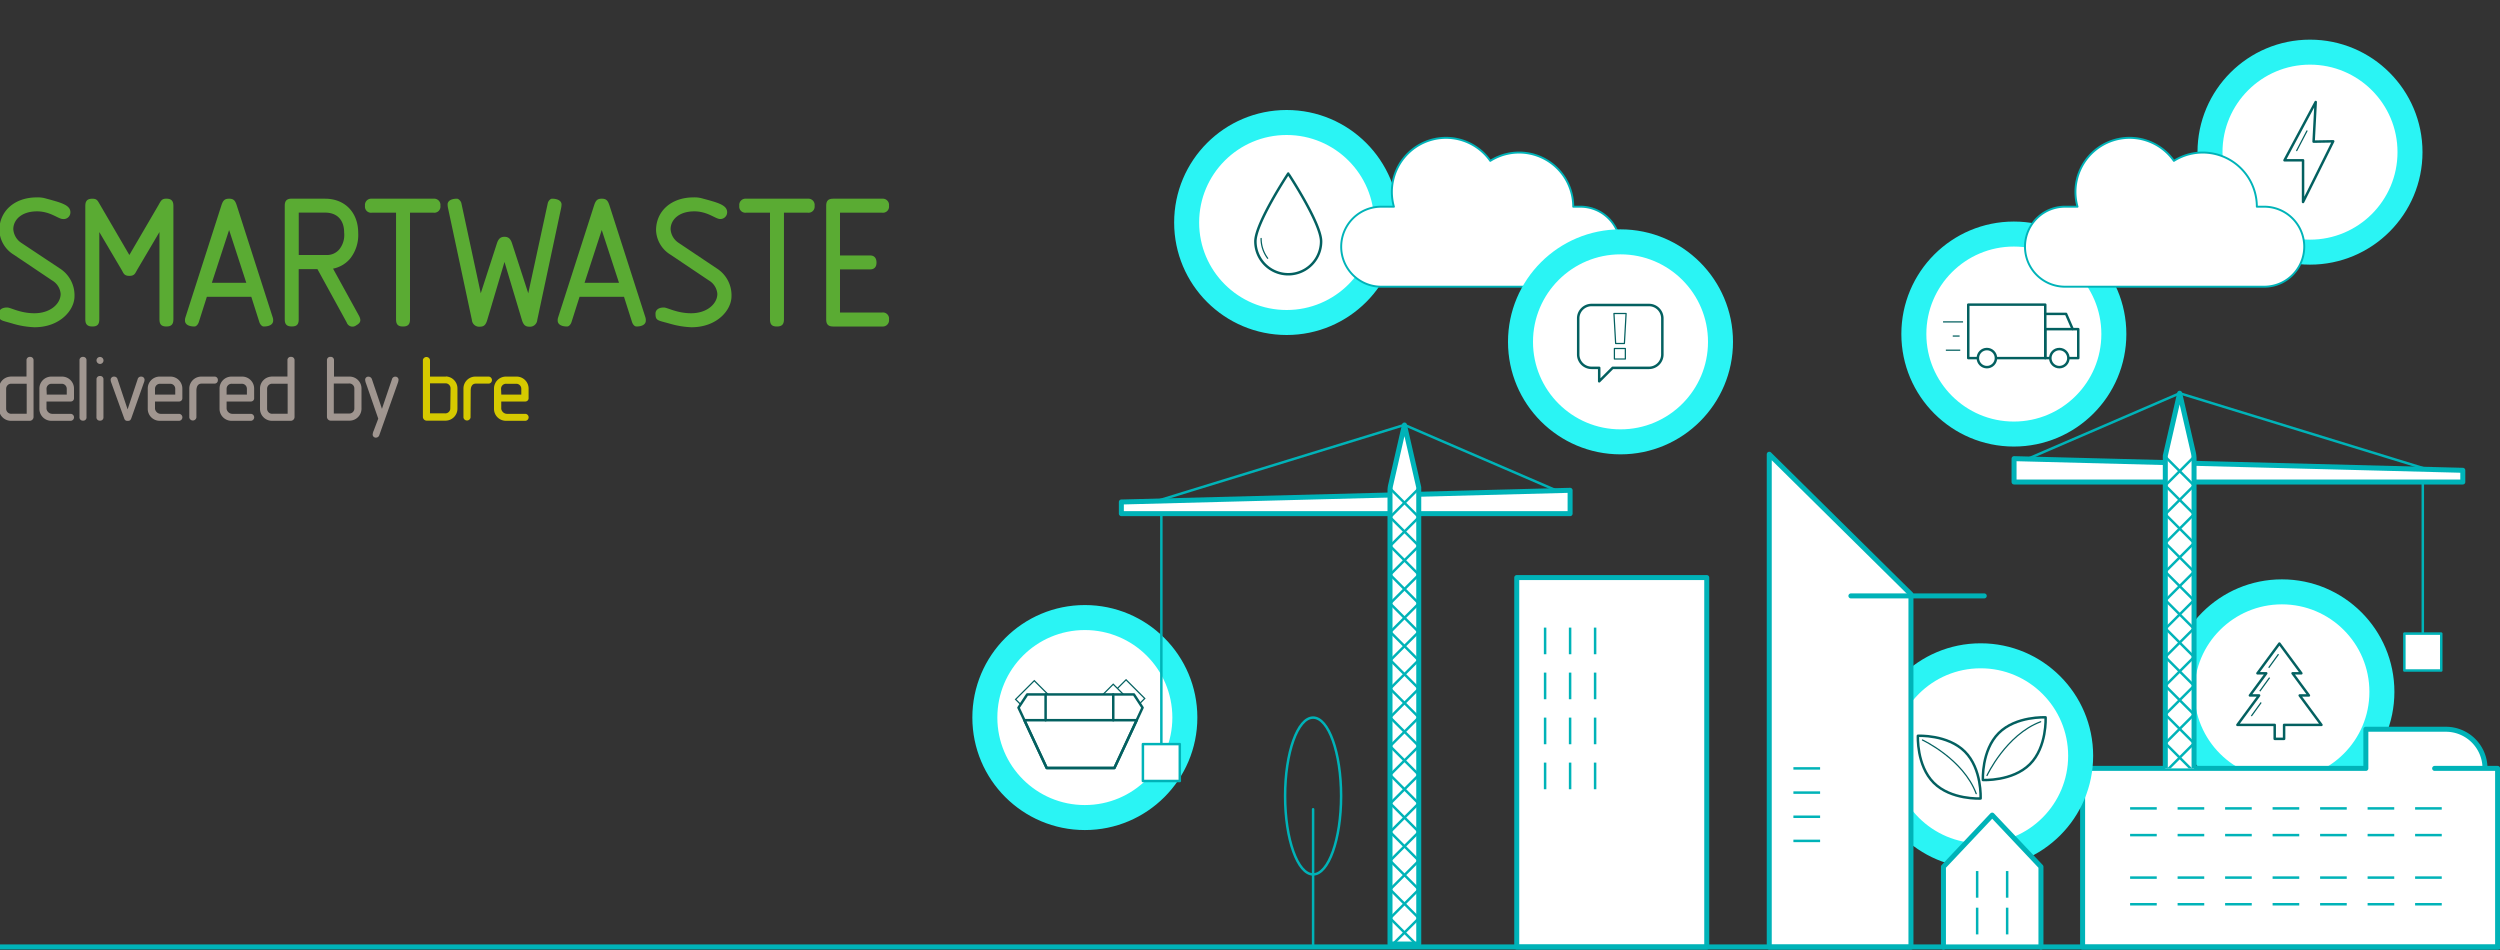 <svg xmlns="http://www.w3.org/2000/svg" xmlns:xlink="http://www.w3.org/1999/xlink" viewBox="0 0 500 190"><rect x="0" y="0" width="500" height="190" fill="#333333" stroke="none"/><defs><style>.cls-1,.cls-11,.cls-21,.cls-5,.cls-7,.cls-9{fill:none;}.cls-10,.cls-12,.cls-14,.cls-15,.cls-2,.cls-22,.cls-4,.cls-8{fill:#fff;}.cls-2{stroke:#2af4f4;stroke-width:5px;}.cls-12,.cls-2,.cls-21,.cls-4,.cls-7{stroke-miterlimit:10;}.cls-3{clip-path:url(#clip-path);}.cls-14,.cls-22,.cls-4,.cls-5,.cls-6,.cls-7,.cls-9{stroke:#036060;}.cls-22,.cls-4,.cls-7,.cls-9{stroke-width:0.25px;}.cls-10,.cls-11,.cls-14,.cls-15,.cls-22,.cls-5,.cls-6,.cls-8,.cls-9{stroke-linecap:round;stroke-linejoin:round;}.cls-10,.cls-11,.cls-12,.cls-14,.cls-5,.cls-6{stroke-width:0.5px;}.cls-10,.cls-11,.cls-12,.cls-15,.cls-21,.cls-8{stroke:#00b3b8;}.cls-13{clip-path:url(#clip-path-2);}.cls-15{stroke-width:0.39px;}.cls-16,.cls-17{fill:#d6ca00;}.cls-17,.cls-19{fill-rule:evenodd;}.cls-18,.cls-19{fill:#a09690;}.cls-20{fill:#5aab33;}.cls-21{stroke-width:1.01px;}</style><clipPath id="clip-path"><polygon class="cls-1" points="226.58 138.89 205.44 138.89 202.05 144.04 201.34 133.6 232.86 133.6 229.36 142.68 226.58 138.89"/></clipPath><clipPath id="clip-path-2"><rect class="cls-1" x="401.43" y="68.37" width="95.03" height="85.31"/></clipPath></defs><title>banner-small-sw</title><g id="Layer_1" data-name="Layer 1"><circle class="cls-2" cx="216.97" cy="143.51" r="20"/><g class="cls-3"><rect class="cls-4" x="204.21" y="137.23" width="5.29" height="5.29" transform="translate(-38.32 187.24) rotate(-45)"/><rect class="cls-4" x="222.57" y="137.05" width="5.29" height="5.29" transform="translate(-32.82 200.17) rotate(-45)"/><rect class="cls-4" x="220" y="137.94" width="5.29" height="5.29" transform="translate(-34.2 198.61) rotate(-45)"/></g><polygon class="cls-5" points="222.88 153.6 227.56 143.58 228.51 141.53 226.78 138.89 223.33 138.89 209.14 138.89 205.44 138.89 203.7 141.53 204.66 143.58 209.34 153.6 222.88 153.6"/><polygon class="cls-5" points="209.34 153.6 222.88 153.6 227.34 144.04 204.88 144.04 209.34 153.6"/><line class="cls-6" x1="209.12" y1="138.89" x2="209.12" y2="144.04"/><line class="cls-6" x1="222.65" y1="138.89" x2="222.65" y2="144.04"/><circle class="cls-2" cx="456.38" cy="138.37" r="20"/><polygon class="cls-5" points="464.29 144.98 459.94 139.09 461.78 139.09 458.51 134.66 460.27 134.66 455.88 128.71 451.49 134.66 453.25 134.66 449.98 139.09 451.82 139.09 447.48 144.98 454.94 144.98 454.94 147.77 456.82 147.77 456.82 144.98 464.29 144.98"/><line class="cls-7" x1="452.23" y1="140.5" x2="450.27" y2="143.21"/><line class="cls-7" x1="455.7" y1="130.84" x2="453.74" y2="133.55"/><line class="cls-7" x1="453.92" y1="135.53" x2="451.96" y2="138.24"/><path class="cls-8" d="M497,153.68a7.83,7.83,0,0,0-7.83-7.83h-16v7.83H416.52v35.74h83V153.68H486.93"/><circle class="cls-2" cx="396.13" cy="151.16" r="20"/><path class="cls-5" d="M383.58,147.16s-.3,5.92,3.16,9.39,9.38,3.15,9.38,3.15.31-5.92-3.15-9.38S383.58,147.16,383.58,147.16Z"/><path class="cls-9" d="M384.49,148s8.17,3.81,10.75,10.73"/><path class="cls-5" d="M396.58,156s5.92.31,9.39-3.15,3.15-9.38,3.15-9.38-5.92-.31-9.38,3.15S396.58,156,396.58,156Z"/><path class="cls-9" d="M397.4,155.1s3.81-8.16,10.73-10.75"/><circle class="cls-2" cx="462" cy="30.43" r="20"/><polygon class="cls-5" points="463.14 20.4 456.9 32.06 460.61 32.06 460.61 40.4 466.64 28.26 462.72 28.33 463.14 20.4"/><line class="cls-9" x1="461.39" y1="26.19" x2="459.34" y2="30.12"/><rect class="cls-8" x="303.35" y="115.51" width="38" height="73.9"/><line class="cls-10" x1="232.27" y1="102.73" x2="232.27" y2="149.67"/><rect class="cls-10" x="228.58" y="148.83" width="7.38" height="7.38" transform="translate(464.54 305.03) rotate(-180)"/><polygon class="cls-8" points="224.27 102.73 314.02 102.73 314.02 98.06 224.27 100.4 224.27 102.73"/><path class="cls-8" d="M278,188.8h5.75V97.48L280.89,85l-2.73,11.9A5,5,0,0,0,278,98.1Z"/><line class="cls-11" x1="283.77" y1="131.98" x2="278.02" y2="137.73"/><line class="cls-11" x1="278.02" y1="131.98" x2="283.77" y2="137.73"/><line class="cls-11" x1="283.77" y1="137.73" x2="278.02" y2="143.48"/><line class="cls-11" x1="278.02" y1="137.73" x2="283.77" y2="143.48"/><line class="cls-11" x1="283.77" y1="143.48" x2="278.02" y2="149.23"/><line class="cls-11" x1="278.02" y1="143.48" x2="283.77" y2="149.23"/><line class="cls-11" x1="283.77" y1="149.23" x2="278.02" y2="154.98"/><line class="cls-11" x1="278.02" y1="149.23" x2="283.77" y2="154.98"/><line class="cls-11" x1="283.77" y1="154.98" x2="278.02" y2="160.73"/><line class="cls-11" x1="278.02" y1="154.98" x2="283.77" y2="160.73"/><line class="cls-11" x1="283.77" y1="160.64" x2="278.02" y2="166.39"/><line class="cls-11" x1="278.02" y1="160.64" x2="283.77" y2="166.39"/><line class="cls-11" x1="283.77" y1="97.69" x2="278.02" y2="103.44"/><line class="cls-11" x1="278.02" y1="97.69" x2="283.77" y2="103.44"/><line class="cls-11" x1="283.77" y1="103.44" x2="278.02" y2="109.19"/><line class="cls-11" x1="278.02" y1="103.44" x2="283.77" y2="109.19"/><line class="cls-11" x1="283.77" y1="109.19" x2="278.02" y2="114.94"/><line class="cls-11" x1="278.02" y1="109.19" x2="283.77" y2="114.94"/><line class="cls-11" x1="283.77" y1="114.94" x2="278.02" y2="120.69"/><line class="cls-11" x1="278.02" y1="114.94" x2="283.77" y2="120.69"/><line class="cls-11" x1="283.77" y1="120.69" x2="278.02" y2="126.44"/><line class="cls-11" x1="278.02" y1="120.69" x2="283.77" y2="126.44"/><line class="cls-11" x1="283.77" y1="126.35" x2="278.02" y2="132.1"/><line class="cls-11" x1="278.02" y1="126.35" x2="283.77" y2="132.1"/><line class="cls-11" x1="283.77" y1="166.39" x2="278.02" y2="172.14"/><line class="cls-11" x1="278.02" y1="166.39" x2="283.77" y2="172.14"/><line class="cls-11" x1="283.77" y1="172.14" x2="278.02" y2="177.89"/><line class="cls-11" x1="278.02" y1="172.14" x2="283.77" y2="177.89"/><line class="cls-11" x1="283.77" y1="177.89" x2="278.02" y2="183.64"/><line class="cls-11" x1="278.02" y1="177.89" x2="283.77" y2="183.64"/><line class="cls-11" x1="283.77" y1="183.64" x2="278.02" y2="189.39"/><line class="cls-11" x1="278.02" y1="183.64" x2="283.77" y2="189.39"/><polyline class="cls-11" points="311.19 98.06 280.89 84.98 231.36 100.21"/><polyline class="cls-8" points="388.69 189.42 388.69 173.35 398.44 163.02 408.19 173.35 408.19 189.42"/><polygon class="cls-8" points="382.19 118.85 353.85 90.85 353.85 189.42 382.19 189.42 382.19 118.85"/><line class="cls-12" x1="309.02" y1="125.52" x2="309.02" y2="130.85"/><line class="cls-12" x1="314.02" y1="125.52" x2="314.02" y2="130.85"/><line class="cls-12" x1="426.02" y1="161.68" x2="431.35" y2="161.68"/><line class="cls-12" x1="426.02" y1="167.02" x2="431.35" y2="167.02"/><line class="cls-12" x1="435.52" y1="161.68" x2="440.85" y2="161.68"/><line class="cls-12" x1="435.52" y1="167.02" x2="440.85" y2="167.02"/><line class="cls-12" x1="445.02" y1="161.68" x2="450.35" y2="161.68"/><line class="cls-12" x1="445.02" y1="167.02" x2="450.35" y2="167.02"/><line class="cls-12" x1="454.52" y1="161.68" x2="459.85" y2="161.68"/><line class="cls-12" x1="454.52" y1="167.02" x2="459.85" y2="167.02"/><line class="cls-12" x1="464.02" y1="161.68" x2="469.35" y2="161.68"/><line class="cls-12" x1="464.02" y1="167.02" x2="469.35" y2="167.02"/><line class="cls-12" x1="473.52" y1="161.68" x2="478.85" y2="161.68"/><line class="cls-12" x1="473.52" y1="167.02" x2="478.85" y2="167.02"/><line class="cls-12" x1="483.02" y1="161.68" x2="488.35" y2="161.68"/><line class="cls-12" x1="483.02" y1="167.02" x2="488.35" y2="167.02"/><line class="cls-12" x1="426.02" y1="175.52" x2="431.35" y2="175.52"/><line class="cls-12" x1="426.02" y1="180.85" x2="431.35" y2="180.85"/><line class="cls-12" x1="435.52" y1="175.52" x2="440.85" y2="175.52"/><line class="cls-12" x1="435.52" y1="180.85" x2="440.85" y2="180.85"/><line class="cls-12" x1="445.02" y1="175.52" x2="450.35" y2="175.52"/><line class="cls-12" x1="445.02" y1="180.85" x2="450.35" y2="180.85"/><line class="cls-12" x1="454.52" y1="175.52" x2="459.85" y2="175.52"/><line class="cls-12" x1="454.52" y1="180.85" x2="459.85" y2="180.85"/><line class="cls-12" x1="464.02" y1="175.52" x2="469.35" y2="175.52"/><line class="cls-12" x1="464.02" y1="180.85" x2="469.35" y2="180.85"/><line class="cls-12" x1="473.52" y1="175.52" x2="478.85" y2="175.52"/><line class="cls-12" x1="473.52" y1="180.85" x2="478.85" y2="180.85"/><line class="cls-12" x1="483.02" y1="175.52" x2="488.35" y2="175.52"/><line class="cls-12" x1="483.02" y1="180.85" x2="488.35" y2="180.85"/><line class="cls-12" x1="358.68" y1="153.68" x2="364.02" y2="153.68"/><line class="cls-12" x1="358.68" y1="158.52" x2="364.02" y2="158.52"/><line class="cls-12" x1="358.68" y1="163.35" x2="364.02" y2="163.35"/><line class="cls-12" x1="358.68" y1="168.18" x2="364.02" y2="168.18"/><line class="cls-12" x1="319.02" y1="125.52" x2="319.02" y2="130.85"/><line class="cls-12" x1="395.43" y1="174.21" x2="395.43" y2="179.54"/><line class="cls-12" x1="401.43" y1="174.21" x2="401.43" y2="179.54"/><line class="cls-12" x1="395.43" y1="181.54" x2="395.43" y2="186.88"/><line class="cls-12" x1="401.43" y1="181.54" x2="401.43" y2="186.88"/><line class="cls-12" x1="309.02" y1="134.52" x2="309.02" y2="139.85"/><line class="cls-12" x1="314.02" y1="134.52" x2="314.02" y2="139.85"/><line class="cls-12" x1="319.02" y1="134.52" x2="319.02" y2="139.85"/><line class="cls-12" x1="309.02" y1="143.52" x2="309.02" y2="148.85"/><line class="cls-12" x1="314.02" y1="143.52" x2="314.02" y2="148.85"/><line class="cls-12" x1="319.02" y1="143.52" x2="319.02" y2="148.85"/><line class="cls-12" x1="309.02" y1="152.52" x2="309.02" y2="157.85"/><line class="cls-12" x1="314.02" y1="152.52" x2="314.02" y2="157.85"/><line class="cls-12" x1="319.02" y1="152.52" x2="319.02" y2="157.85"/><ellipse class="cls-11" cx="262.62" cy="159.2" rx="5.6" ry="15.68"/><line class="cls-10" x1="262.62" y1="161.85" x2="262.62" y2="189.42"/><line class="cls-8" x1="370.18" y1="119.18" x2="396.85" y2="119.18"/><rect class="cls-1" x="306.81" y="42.46" width="69.02" height="69.02"/><g class="cls-13"><line class="cls-10" x1="484.56" y1="96.4" x2="484.56" y2="127.56"/><rect class="cls-10" x="480.87" y="126.72" width="7.38" height="7.38"/><polygon class="cls-8" points="492.56 96.4 402.81 96.4 402.81 91.73 492.56 94.06 492.56 96.4"/><path class="cls-8" d="M438.81,182.46h-5.75V91.15l2.87-12.5,2.74,11.89a5.59,5.59,0,0,1,.14,1.23Z"/><line class="cls-11" x1="433.06" y1="125.65" x2="438.81" y2="131.4"/><line class="cls-11" x1="438.81" y1="125.65" x2="433.06" y2="131.4"/><line class="cls-11" x1="433.06" y1="131.4" x2="438.81" y2="137.15"/><line class="cls-11" x1="438.81" y1="131.4" x2="433.06" y2="137.15"/><line class="cls-11" x1="433.06" y1="137.15" x2="438.81" y2="142.9"/><line class="cls-11" x1="438.81" y1="137.15" x2="433.06" y2="142.9"/><line class="cls-11" x1="433.06" y1="142.9" x2="438.81" y2="148.65"/><line class="cls-11" x1="438.81" y1="142.9" x2="433.06" y2="148.65"/><line class="cls-11" x1="433.06" y1="148.65" x2="438.81" y2="154.4"/><line class="cls-11" x1="438.81" y1="148.65" x2="433.06" y2="154.4"/><line class="cls-11" x1="433.06" y1="154.3" x2="438.81" y2="160.05"/><line class="cls-11" x1="438.81" y1="154.3" x2="433.06" y2="160.05"/><line class="cls-11" x1="433.06" y1="91.35" x2="438.81" y2="97.1"/><line class="cls-11" x1="438.81" y1="91.35" x2="433.06" y2="97.1"/><line class="cls-11" x1="433.06" y1="97.1" x2="438.81" y2="102.85"/><line class="cls-11" x1="438.81" y1="97.1" x2="433.06" y2="102.85"/><line class="cls-11" x1="433.06" y1="102.85" x2="438.81" y2="108.6"/><line class="cls-11" x1="438.81" y1="102.85" x2="433.06" y2="108.6"/><line class="cls-11" x1="433.06" y1="108.6" x2="438.81" y2="114.35"/><line class="cls-11" x1="438.81" y1="108.6" x2="433.06" y2="114.35"/><line class="cls-11" x1="433.06" y1="114.35" x2="438.81" y2="120.1"/><line class="cls-11" x1="438.81" y1="114.35" x2="433.06" y2="120.1"/><line class="cls-11" x1="433.06" y1="120.01" x2="438.81" y2="125.76"/><line class="cls-11" x1="438.81" y1="120.01" x2="433.06" y2="125.76"/><line class="cls-11" x1="433.06" y1="160.05" x2="438.81" y2="165.8"/><line class="cls-11" x1="438.81" y1="160.05" x2="433.06" y2="165.8"/><line class="cls-11" x1="433.06" y1="165.8" x2="438.81" y2="171.55"/><line class="cls-11" x1="438.81" y1="165.8" x2="433.06" y2="171.55"/><line class="cls-11" x1="433.06" y1="171.55" x2="438.81" y2="177.3"/><line class="cls-11" x1="438.81" y1="171.55" x2="433.06" y2="177.3"/><line class="cls-11" x1="433.06" y1="177.3" x2="438.81" y2="183.05"/><line class="cls-11" x1="438.81" y1="177.3" x2="433.06" y2="183.05"/><polyline class="cls-11" points="405.64 91.73 435.94 78.65 485.47 93.88"/></g><circle class="cls-2" cx="257.33" cy="44.5" r="20"/><path class="cls-5" d="M264.22,48.28a6.57,6.57,0,0,1-13.14,0c0-3.63,6.57-13.57,6.57-13.57S264.22,44.65,264.22,48.28Z"/><path class="cls-9" d="M253.53,51.65a6.57,6.57,0,0,1-1.31-3.95"/><circle class="cls-2" cx="402.77" cy="66.81" r="20"/><rect class="cls-5" x="393.65" y="60.93" width="15.4" height="10.69"/><rect class="cls-5" x="409.05" y="65.83" width="6.6" height="5.79"/><polyline class="cls-5" points="414.52 65.8 413.21 62.78 409.03 62.78"/><circle class="cls-14" cx="397.38" cy="71.62" r="1.81"/><circle class="cls-14" cx="411.87" cy="71.62" r="1.81"/><line class="cls-7" x1="392.61" y1="64.38" x2="388.61" y2="64.38"/><line class="cls-7" x1="392.05" y1="70.04" x2="389.17" y2="70.04"/><line class="cls-7" x1="391.92" y1="67.21" x2="390.55" y2="67.21"/><path class="cls-15" d="M316.08,41.34h-1.43a10.83,10.83,0,0,0-16.59-9.17,10.83,10.83,0,0,0-19.69,6.23,11,11,0,0,0,.41,2.94h-2.54a8,8,0,1,0,0,16h39.84a8,8,0,1,0,0-16Z"/><path class="cls-15" d="M452.81,41.34h-1.44a10.83,10.83,0,0,0-16.59-9.17,10.83,10.83,0,0,0-19.69,6.23,11,11,0,0,0,.41,2.94H413a8,8,0,1,0,0,16h39.85a8,8,0,0,0,0-16Z"/><path class="cls-16" d="M89.17,75.32H86V72a.72.72,0,0,0-1.42,0V83.34a.77.77,0,0,0,.7.79h3.89a2.4,2.4,0,0,0,2.32-2.41v-4a2.4,2.4,0,0,0-2.31-2.43m.88,6.38a1,1,0,0,1-1.11,1H86v-6h3a1,1,0,0,1,1.11,1Z"/><path class="cls-16" d="M105,80.3a.66.66,0,0,0,.72-.61V77.75a2.4,2.4,0,0,0-2.31-2.43h-2.31a2.39,2.39,0,0,0-2.3,2.43v4a2.39,2.39,0,0,0,2.31,2.41h4a.7.7,0,0,0,0-1.39h-3.69a1.19,1.19,0,0,1-1.17-1V80.3Zm-4.79-2.54a1,1,0,0,1,1.12-1h1.82a1,1,0,0,1,1.11,1v1.16h-4Z"/><path class="cls-17" d="M94.14,78.18c0-1.4.75-1.46,1.11-1.46H97.8a.71.71,0,0,0,0-1.4H95a2.39,2.39,0,0,0-2.31,2.42V83.5a.72.72,0,0,0,1.42,0Z"/><path class="cls-18" d="M70,75.32h-3.2V72a.64.64,0,0,0-.7-.63.65.65,0,0,0-.71.63V83.34a.77.77,0,0,0,.71.79h3.89a2.4,2.4,0,0,0,2.31-2.41v-4A2.39,2.39,0,0,0,70,75.32m.87,6.38a1,1,0,0,1-1.11,1h-3v-6h3a1,1,0,0,1,1.11,1Z"/><path class="cls-18" d="M2.11,75.32A2.4,2.4,0,0,0-.2,77.75v4a2.4,2.4,0,0,0,2.31,2.41H6a.78.78,0,0,0,.71-.79V72A.65.65,0,0,0,6,71.38.65.65,0,0,0,5.3,72v3.31H2.11m-.88,2.44a1,1,0,0,1,1.11-1h3v6h-3a1,1,0,0,1-1.11-1Z"/><path class="cls-18" d="M54.27,75.32A2.4,2.4,0,0,0,52,77.75v4a2.4,2.4,0,0,0,2.31,2.41h3.89a.77.77,0,0,0,.71-.79V72a.66.66,0,0,0-.72-.63.64.64,0,0,0-.7.63v3.31h-3.2m-.87,2.44a1,1,0,0,1,1.11-1h3v6h-3a1,1,0,0,1-1.11-1Z"/><path class="cls-18" d="M14.09,80.3a.65.65,0,0,0,.71-.61V77.75a2.4,2.4,0,0,0-2.31-2.43H10.18a2.39,2.39,0,0,0-2.3,2.43v4a2.39,2.39,0,0,0,2.31,2.41h4a.7.7,0,0,0,0-1.39H10.46a1.19,1.19,0,0,1-1.16-1V80.3ZM9.3,77.76a1,1,0,0,1,1.11-1h1.83a1,1,0,0,1,1.11,1v1.16h-4Z"/><path class="cls-18" d="M50.12,80.3a.65.65,0,0,0,.71-.61V77.75a2.4,2.4,0,0,0-2.31-2.43H46.21a2.39,2.39,0,0,0-2.3,2.43v4a2.39,2.39,0,0,0,2.31,2.41h4a.7.7,0,0,0,0-1.39H46.49a1.19,1.19,0,0,1-1.17-1V80.3Zm-4.8-2.54a1,1,0,0,1,1.12-1h1.82a1,1,0,0,1,1.12,1v1.16H45.32Z"/><path class="cls-18" d="M35.76,80.3a.65.65,0,0,0,.71-.61V77.75a2.39,2.39,0,0,0-2.3-2.43H31.85a2.39,2.39,0,0,0-2.3,2.43v4a2.39,2.39,0,0,0,2.31,2.41h4a.7.7,0,0,0,0-1.39h-3.7a1.19,1.19,0,0,1-1.16-1V80.3ZM31,77.76a1,1,0,0,1,1.11-1h1.83a1,1,0,0,1,1.11,1v1.16H31Z"/><path class="cls-19" d="M39.28,78.18c0-1.4.76-1.46,1.11-1.46h2.55a.65.65,0,0,0,.63-.7.64.64,0,0,0-.63-.7H40.18a2.4,2.4,0,0,0-2.32,2.42V83.5a.72.72,0,0,0,1.42,0Z"/><path class="cls-18" d="M19.3,72.08a.7.7,0,1,1,.71.71A.72.72,0,0,1,19.3,72.08Zm0,3.69A.66.66,0,0,1,20,75.2a.64.64,0,0,1,.69.57v7.79a.64.64,0,0,1-.69.57.66.66,0,0,1-.71-.57Z"/><path class="cls-18" d="M16.61,71.38a.66.66,0,0,0-.71.57V83.56a.66.66,0,0,0,.71.57.64.64,0,0,0,.69-.57V72A.64.64,0,0,0,16.61,71.38Z"/><path class="cls-18" d="M73.22,76.72a2.52,2.52,0,0,1-.19-.79.62.62,0,0,1,.64-.6.74.74,0,0,1,.72.53l2,5.91h0l2-5.91a.68.68,0,0,1,.67-.53.63.63,0,0,1,.65.6,2.52,2.52,0,0,1-.19.79L75.87,87a.72.72,0,0,1-.69.53.63.63,0,0,1-.65-.6,2.19,2.19,0,0,1,.21-.79l.91-2.41Z"/><path class="cls-18" d="M22.27,76.57a1.83,1.83,0,0,1-.14-.58.64.64,0,0,1,.64-.67.7.7,0,0,1,.75.56l2,6h0l2-6a.69.69,0,0,1,.74-.56.64.64,0,0,1,.65.67,1.64,1.64,0,0,1-.15.58l-2.47,7c-.15.42-.29.61-.75.61s-.6-.19-.74-.61Z"/><path class="cls-20" d="M11.9,53.65a6.34,6.34,0,0,1,3,5.59c0,2.8-2.91,6.21-8,6.21a17.56,17.56,0,0,1-4.1-.65C.17,64-.25,64.22-.25,62.69c0-.46.35-1.19,1.69-1.19.69,0,2.6,1.15,5.44,1.15,3.25,0,5.25-1.95,5.25-3.87a3.42,3.42,0,0,0-1.69-2.68l-7.7-5.17A6,6,0,0,1-.13,46.06c0-3.86,3.06-6.58,7.47-6.58a5.62,5.62,0,0,1,1.57.15c3.25.88,5.17,1.34,5.17,2.83a1.34,1.34,0,0,1-1.53,1.34c-.88,0-2.49-1.53-5.14-1.53-3.18,0-4.75,1.76-4.75,3.56a3.54,3.54,0,0,0,1.57,2.72Z"/><path class="cls-20" d="M19.86,46.41V63.88c0,1-.38,1.42-1.38,1.42s-1.42-.43-1.42-1.42V41.16c0-1,.42-1.42,1.42-1.42s1.07.46,1.65,1.42L25.87,51l5.75-9.85c.57-1,.69-1.42,1.65-1.42s1.41.42,1.41,1.42V63.88c0,1-.42,1.42-1.41,1.42s-1.38-.43-1.38-1.42V46.41L27.41,54c-.35.57-.43,1.18-1.54,1.18s-1.18-.61-1.53-1.18Z"/><path class="cls-20" d="M41.37,59.36l-1.61,5.06c-.15.45-.49.88-.88.88-1.3,0-1.88-.54-1.88-1.15a1.71,1.71,0,0,1,.08-.65l7.2-22.42c.31-.95.62-1.34,1.54-1.34s1.22.39,1.53,1.34l7.2,22.42a1.71,1.71,0,0,1,.08.65c0,.61-.58,1.15-1.88,1.15-.38,0-.73-.43-.88-.88l-1.61-5.06Zm1-2.8h6.89L45.82,46Z"/><path class="cls-20" d="M82,42.54V63.88c0,1-.42,1.42-1.41,1.42s-1.38-.43-1.38-1.42V42.54H74.37A1.22,1.22,0,0,1,73,41.16a1.25,1.25,0,0,1,1.34-1.42H86.74a1.25,1.25,0,0,1,1.34,1.42,1.22,1.22,0,0,1-1.34,1.38Z"/><path class="cls-20" d="M100.9,52.39,97.45,64c-.31,1-.65,1.34-1.53,1.34A1.45,1.45,0,0,1,94.38,64L89.59,41.54a4.18,4.18,0,0,1-.07-.65c0-.61.57-1.15,1.87-1.15.35,0,.81.5.89.92l3.87,18,3.21-9.92c.27-.85.65-1.38,1.54-1.38s1.26.53,1.53,1.38l3.22,9.92,3.9-18c.08-.42.5-.92.85-.92,1.3,0,1.91.54,1.91,1.15a4.18,4.18,0,0,1-.07.65L107.45,64a1.45,1.45,0,0,1-1.54,1.34c-.84,0-1.22-.35-1.53-1.34Z"/><path class="cls-20" d="M115.91,59.36l-1.61,5.06c-.15.45-.5.88-.88.88-1.3,0-1.88-.54-1.88-1.15a1.71,1.71,0,0,1,.08-.65l7.2-22.42c.31-.95.61-1.34,1.53-1.34s1.23.39,1.54,1.34l7.2,22.42a1.94,1.94,0,0,1,.07.65c0,.61-.57,1.15-1.87,1.15-.39,0-.73-.43-.88-.88l-1.61-5.06Zm1-2.8h6.89L120.35,46Z"/><path class="cls-20" d="M143.3,53.65a6.35,6.35,0,0,1,3,5.59c0,2.8-2.91,6.21-8,6.21a17.48,17.48,0,0,1-4.1-.65c-2.68-.77-3.1-.58-3.1-2.11,0-.46.34-1.19,1.68-1.19.69,0,2.61,1.15,5.44,1.15,3.26,0,5.25-1.95,5.25-3.87a3.43,3.43,0,0,0-1.68-2.68l-7.7-5.17a6,6,0,0,1-2.88-4.87c0-3.86,3.07-6.58,7.47-6.58a5.55,5.55,0,0,1,1.57.15c3.26.88,5.18,1.34,5.18,2.83A1.35,1.35,0,0,1,144,43.8c-.88,0-2.49-1.53-5.13-1.53-3.18,0-4.75,1.76-4.75,3.56a3.51,3.51,0,0,0,1.57,2.72Z"/><path class="cls-20" d="M156.79,42.54V63.88c0,1-.42,1.42-1.42,1.42S154,64.87,154,63.88V42.54H149.2a1.22,1.22,0,0,1-1.34-1.38,1.25,1.25,0,0,1,1.34-1.42h12.38a1.25,1.25,0,0,1,1.34,1.42,1.22,1.22,0,0,1-1.34,1.38Z"/><path class="cls-20" d="M66.61,53.73a6,6,0,0,0,3.41-2,7.61,7.61,0,0,0,1.62-5.15c0-4.09-2.66-6.84-6.62-6.84l-6.94,0c-.79.08-1.13.51-1.13,1.4V63.88c0,1,.42,1.41,1.42,1.41s1.37-.42,1.37-1.41V53.83h3.75l5.85,10.66a1.22,1.22,0,0,0,1.93.56c.87-.48,1-1,.52-1.91ZM59.75,51V42.52H65c2.43,0,3.83,1.48,3.83,4a4.59,4.59,0,0,1-.95,3.33A3.2,3.2,0,0,1,65.26,51Z"/><path class="cls-20" d="M176.46,42.54a1.22,1.22,0,0,0,1.34-1.38,1.25,1.25,0,0,0-1.34-1.42h-9.81c-1,0-1.41.43-1.41,1.42V63.88c0,1,.42,1.42,1.41,1.42h9.81a1.25,1.25,0,0,0,1.34-1.42,1.22,1.22,0,0,0-1.34-1.38H168V53.88h6c.84,0,1.3-.45,1.3-1.37s-.46-1.42-1.3-1.42h-6V42.54Z"/><line class="cls-21" y1="189.39" x2="500" y2="189.39"/><circle class="cls-2" cx="324.1" cy="68.37" r="20"/><path class="cls-14" d="M329.8,61H318.31a2.68,2.68,0,0,0-2.67,2.67V70.9a2.68,2.68,0,0,0,2.67,2.67h1.53v2.69l2.69-2.69h7.27a2.68,2.68,0,0,0,2.67-2.67V63.62A2.68,2.68,0,0,0,329.8,61Z"/><path class="cls-22" d="M324.88,68.7h-1.75l-.34-6h2.43Zm-2,1h2.19V71.8h-2.19Z"/></g></svg>